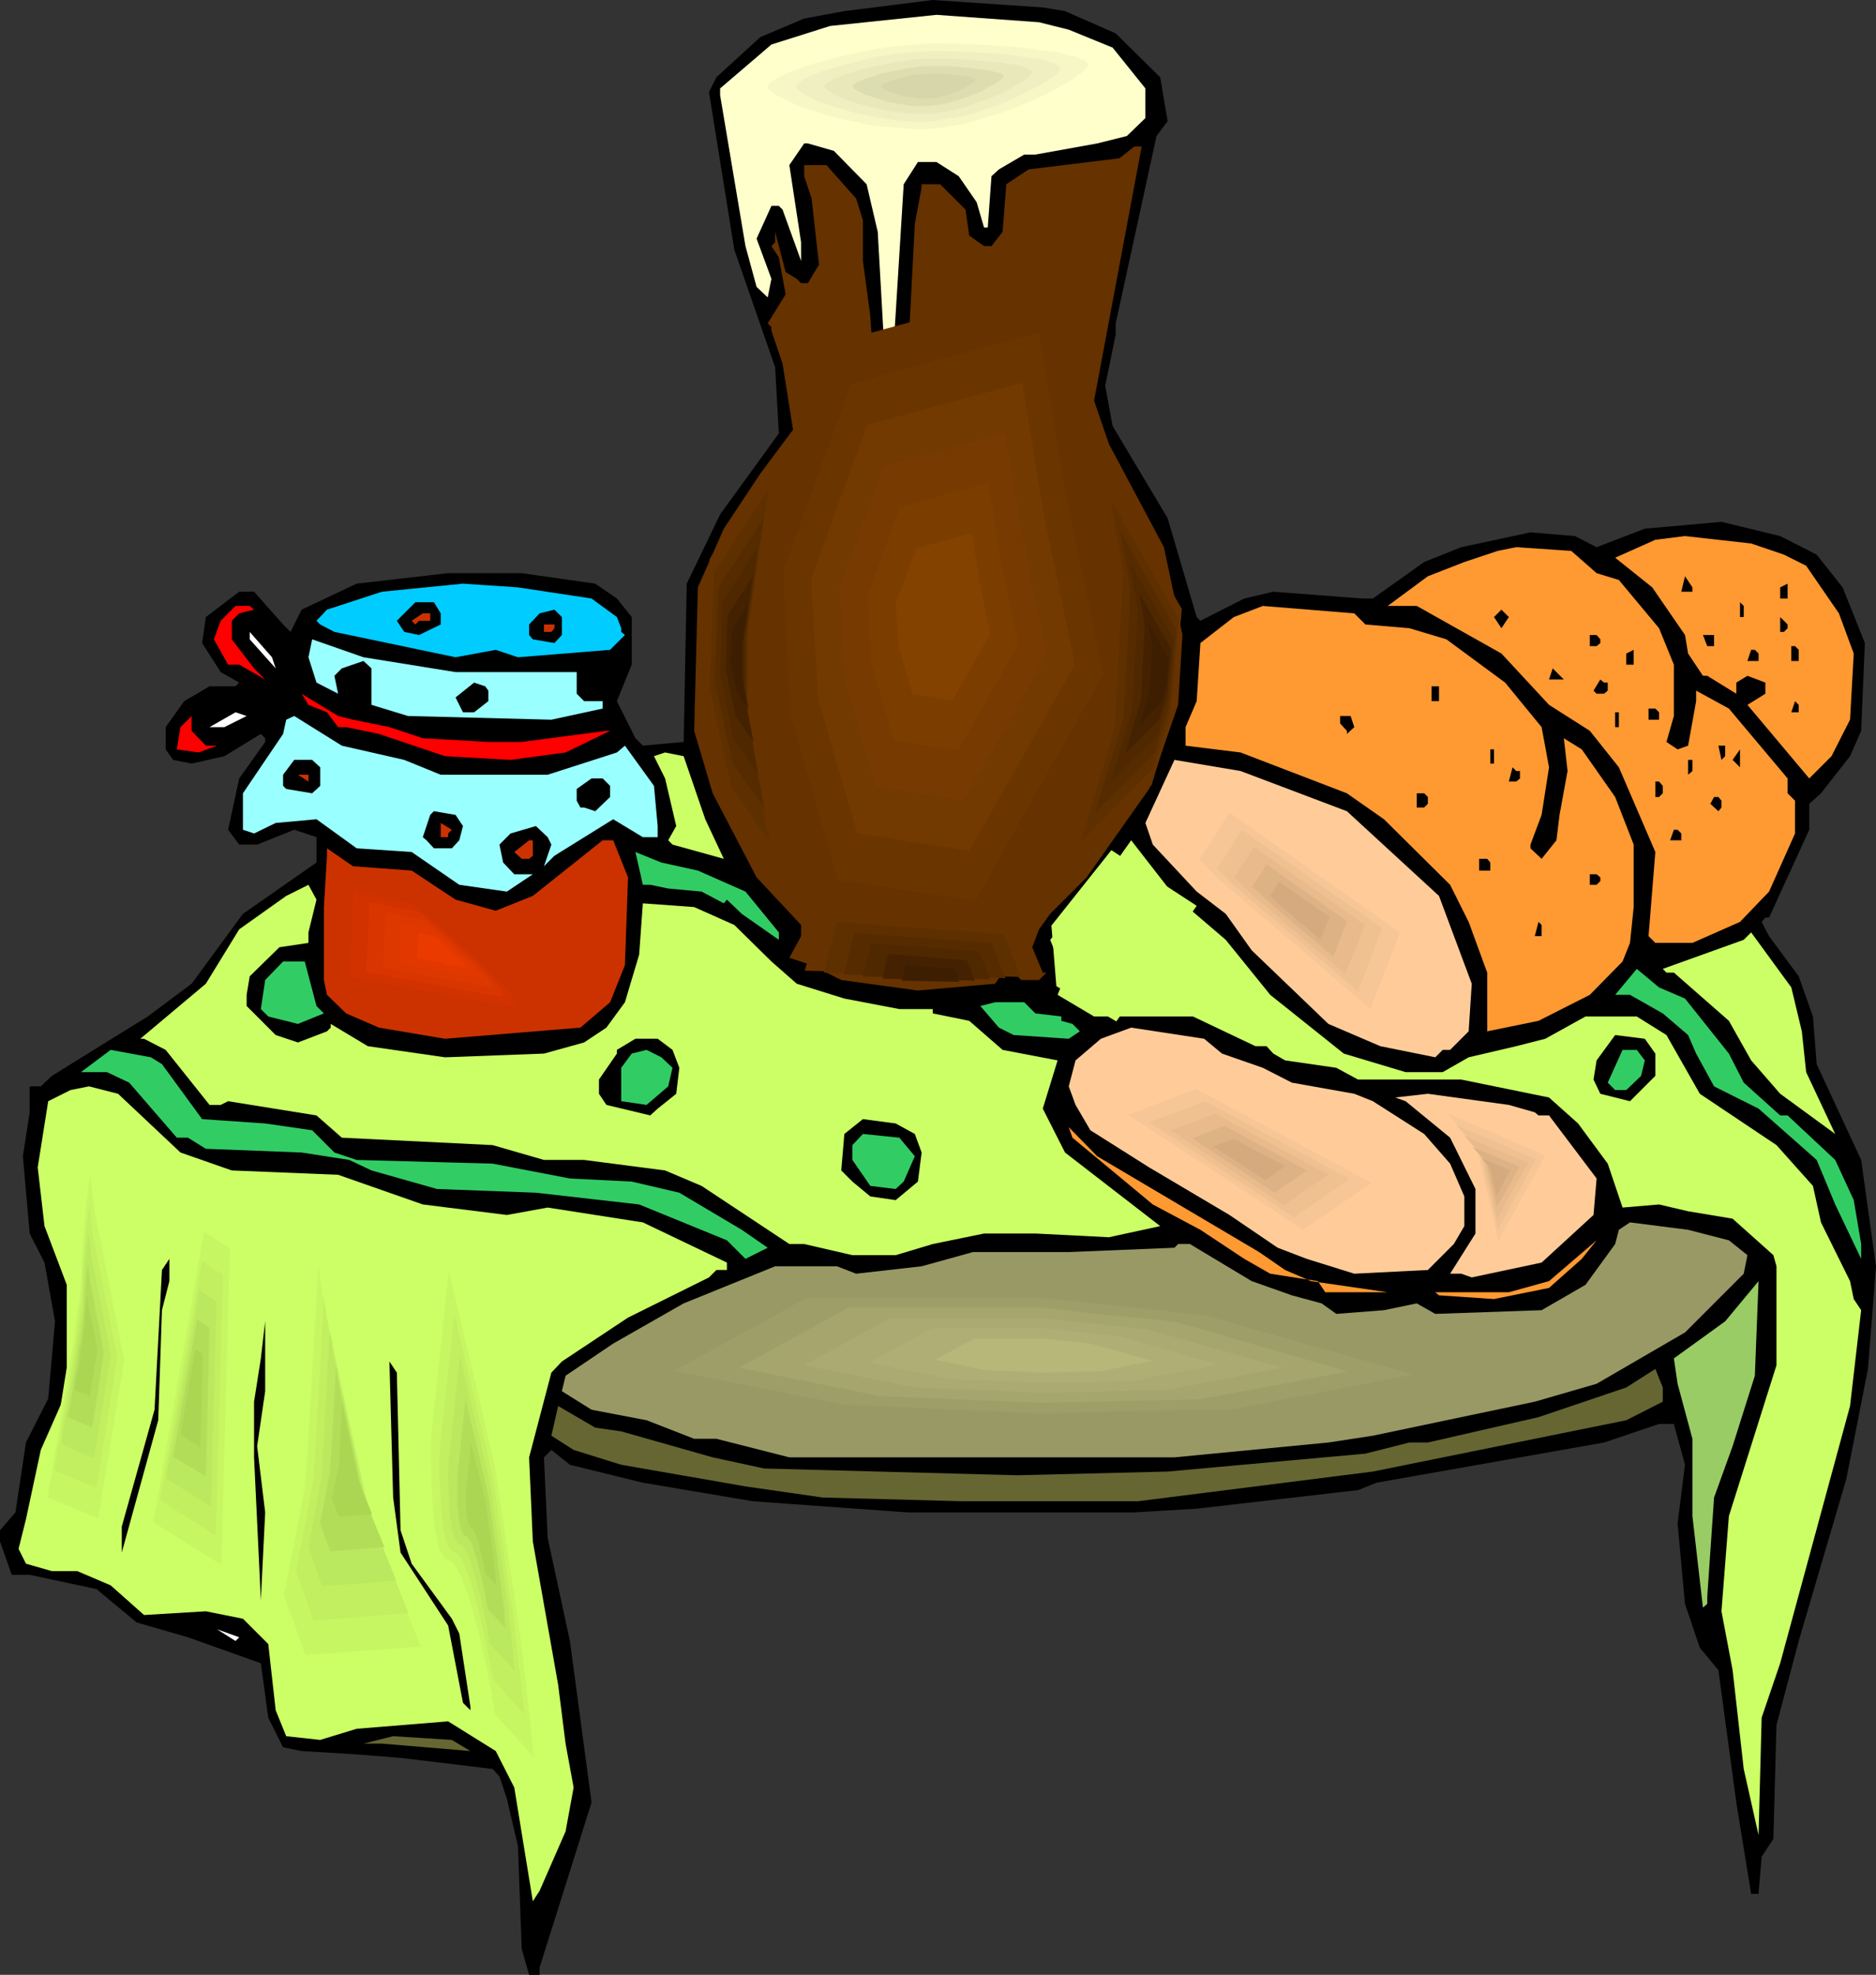 <?xml version="1.0" encoding="UTF-8" standalone="no"?>
<svg
   version="1.0"
   width="129.766mm"
   height="136.556mm"
   id="svg170"
   sodipodi:docname="Bread &amp; Marmalade.wmf"
   xmlns:inkscape="http://www.inkscape.org/namespaces/inkscape"
   xmlns:sodipodi="http://sodipodi.sourceforge.net/DTD/sodipodi-0.dtd"
   xmlns="http://www.w3.org/2000/svg"
   xmlns:svg="http://www.w3.org/2000/svg">
  <rect width="100%" height="100%" fill="#333333" stroke="none"/>
  <sodipodi:namedview
     id="namedview170"
     pagecolor="#ffffff"
     bordercolor="#000000"
     borderopacity="0.25"
     inkscape:showpageshadow="2"
     inkscape:pageopacity="0.0"
     inkscape:pagecheckerboard="0"
     inkscape:deskcolor="#d1d1d1"
     inkscape:document-units="mm" />
  <defs
     id="defs1">
    <pattern
       id="WMFhbasepattern"
       patternUnits="userSpaceOnUse"
       width="6"
       height="6"
       x="0"
       y="0" />
  </defs>
  <path
     style="fill:#000000;fill-opacity:1;fill-rule:evenodd;stroke:none"
     d="m 278.436,2.909 13.251,5.817 11.635,11.473 1.939,11.473 -2.909,3.878 -10.666,48.962 v 2.909 l -2.747,13.412 1.939,10.503 14.382,24.077 7.595,25.854 0.97,0.97 11.474,-5.817 7.595,-1.777 23.27,1.777 h 2.747 l 13.413,-9.534 9.696,-3.878 18.099,-3.878 11.635,0.97 5.656,2.909 12.605,-4.848 20.038,-1.777 15.352,3.717 9.534,4.848 6.787,8.564 5.818,14.543 -0.97,22.946 -2.909,6.625 -7.595,9.695 -3.07,2.747 v 6.787 l -10.504,22.946 h -0.97 l -0.97,1.131 1.939,3.717 7.757,10.503 3.717,10.503 0.97,12.442 11.635,25.046 3.878,27.794 -2.101,26.824 -5.656,28.763 -12.443,42.337 -5.818,21.976 -0.808,29.733 -3.07,4.686 -0.808,9.695 h -1.939 l -3.878,-23.915 -4.686,-34.58 -4.848,-5.817 -3.878,-11.473 -1.939,-21.007 1.939,-15.351 -2.909,-10.665 h -3.878 l -14.382,4.848 -59.469,10.503 -4.848,1.939 -42.178,4.848 -16.322,0.97 h -59.307 l -40.4,-2.909 -28.765,-4.848 -19.069,-4.686 -4.848,-3.878 -1.939,1.939 0.97,21.007 5.818,26.986 5.656,42.175 -13.574,43.145 v 1.939 h -2.747 l -1.939,-6.787 -0.97,-26.824 -2.909,-12.442 -1.939,-5.817 -1.778,-1.939 -24.078,-2.909 -12.443,-0.97 -13.413,-0.808 -4.848,-0.97 -3.878,-7.756 L 68.195,434.677 49.126,427.891 35.714,424.012 25.21,415.287 7.757,411.57 H 3.07 L 0,402.844 v -2.909 l 4.04,-4.686 2.747,-18.26 5.818,-11.473 1.778,-20.199 -2.747,-15.351 -3.878,-7.595 -1.778,-20.199 1.778,-11.473 v -6.787 h 2.909 l 2.909,-2.747 25.048,-15.513 11.474,-8.564 13.413,-18.26 19.23,-13.412 v -6.625 l -5.818,-1.939 -9.696,3.878 h -4.686 l -2.909,-3.878 2.909,-13.412 6.787,-9.534 v -0.97 l -1.131,-1.131 -9.534,5.817 -8.565,1.939 -4.848,-0.97 -1.939,-2.747 v -5.817 l 4.848,-6.787 6.626,-3.878 h 6.787 l 0.97,-0.97 -4.848,-2.747 -4.848,-7.595 0.97,-6.787 8.726,-6.625 h 3.878 l 7.595,8.564 1.939,1.939 2.909,-5.817 14.382,-6.787 23.917,-2.747 h 19.23 l 19.23,2.747 5.656,3.878 3.878,4.848 v 12.442 l -3.878,9.534 4.848,9.695 1.939,1.939 10.666,-0.97 0.808,-41.367 8.726,-18.098 15.352,-21.168 -0.97,-17.29 -10.666,-30.702 -6.626,-41.205 1.939,-3.878 L 198.768,9.695 210.241,4.848 220.745,2.909 243.854,0 272.619,1.939 Z"
     id="path1" />
  <path
     style="fill:#ffffcc;fill-opacity:1;fill-rule:evenodd;stroke:none"
     d="m 279.406,7.756 11.474,4.686 8.565,10.665 v 7.756 l -4.848,4.686 -7.757,1.939 -16.16,2.909 h -2.909 l -6.626,3.878 -1.939,1.777 -0.97,13.412 h -0.97 l -1.939,-6.625 -4.686,-6.787 -5.818,-3.717 h -4.848 l -3.717,5.817 -2.909,46.861 h -1.939 l -1.939,-34.419 -2.909,-12.442 -8.565,-8.726 -6.787,-1.939 h -0.97 l -3.878,5.656 3.07,20.199 v 4.848 l -4.848,-13.412 -0.97,-0.97 h -1.939 l -3.878,8.564 3.878,10.503 -0.97,4.848 -2.909,-2.747 -2.909,-10.665 -6.626,-39.428 v -1.777 l 13.413,-11.473 15.352,-4.848 27.795,-2.909 26.826,1.939 z"
     id="path2" />
  <path
     style="fill:#663200;fill-opacity:1;fill-rule:evenodd;stroke:none"
     d="m 286.032,104.71 3.878,11.311 14.382,26.986 4.848,22.946 -1.131,18.26 -7.595,21.976 -16.322,23.107 -9.534,9.534 -2.909,4.04 -1.778,4.686 2.747,6.625 h 0.97 l -1.939,1.939 h -4.686 l -1.939,-1.939 h -2.909 l -1.939,2.909 -20.2,1.777 -20.038,-2.747 -7.757,-3.878 -5.818,-1.939 3.07,-5.656 v -2.909 l -11.635,-12.442 -11.474,-21.976 -4.848,-16.321 0.97,-37.489 6.787,-15.351 9.534,-14.382 8.565,-11.473 -2.747,-17.29 -2.909,-8.564 v -0.97 l -0.97,-0.97 4.686,-7.595 -1.778,-9.695 -1.939,-2.909 0.97,-0.97 v -2.747 l 2.747,10.503 2.909,1.777 1.131,1.131 h 1.778 l 2.909,-4.848 -1.939,-17.29 -1.939,-5.817 v -2.909 h 5.818 l 7.757,8.726 1.778,5.656 v 10.665 l 1.939,14.382 0.808,12.442 5.01,4.848 3.878,-3.878 1.939,-37.489 1.778,-9.534 v -0.808 h 4.848 l 6.626,6.625 0.97,6.787 3.878,2.747 h 1.939 l 2.909,-3.717 0.97,-12.442 5.818,-3.878 23.755,-2.909 3.878,-3.07 h 1.939 z"
     id="path3" />
  <path
     style="fill:#ff9932;fill-opacity:1;fill-rule:evenodd;stroke:none"
     d="m 466.377,144.946 5.818,2.909 8.565,12.442 3.878,10.503 -0.97,17.29 -4.848,9.534 -5.818,5.817 -16.16,-19.229 4.686,-2.909 v -2.909 l -4.686,-1.777 -2.909,1.777 v 2.909 l -7.595,-4.686 h -1.131 l -3.878,-5.817 -0.808,-4.848 -8.565,-12.442 -9.696,-7.756 10.504,-4.686 7.757,-0.97 17.291,1.939 z"
     id="path4" />
  <path
     style="fill:#ff9932;fill-opacity:1;fill-rule:evenodd;stroke:none"
     d="m 417.412,149.794 5.818,1.777 10.504,12.604 3.878,9.534 v 13.412 l -1.939,6.787 2.909,1.939 2.747,-0.97 2.101,-11.634 v -2.747 l 8.565,4.686 15.352,18.26 v 3.878 l 1.939,1.939 v 8.564 l -6.787,15.189 -7.595,7.918 -12.443,5.494 h -9.696 l -1.778,-1.777 1.778,-21.976 -9.534,-22.138 -7.595,-9.534 -10.666,-6.787 -12.443,-13.412 -22.139,-12.442 h -7.595 l 10.504,-7.756 9.534,-3.717 8.726,-2.909 4.848,-0.97 14.382,0.97 z"
     id="path5" />
  <path
     style="fill:#000000;fill-opacity:1;fill-rule:evenodd;stroke:none"
     d="m 442.46,154.642 h -2.909 l 0.97,-4.04 1.939,2.909 z"
     id="path6" />
  <path
     style="fill:#00ccff;fill-opacity:1;fill-rule:evenodd;stroke:none"
     d="m 154.651,156.419 6.626,4.848 1.131,2.909 v 0.97 l 0.97,0.808 -3.878,3.878 -24.078,1.939 -5.818,-1.939 -10.504,1.939 -31.674,-6.625 -3.717,-1.939 -0.97,-0.97 2.747,-2.909 14.382,-4.686 21.17,-2.101 14.382,0.97 z"
     id="path7" />
  <path
     style="fill:#000000;fill-opacity:1;fill-rule:evenodd;stroke:none"
     d="m 465.407,156.419 v -2.909 l 1.939,-0.97 v 3.878 z"
     id="path8" />
  <path
     style="fill:#000000;fill-opacity:1;fill-rule:evenodd;stroke:none"
     d="m 115.221,160.297 v 2.909 l -5.656,2.747 -3.878,-0.808 -1.939,-2.909 4.848,-4.848 h 4.848 z"
     id="path9" />
  <path
     style="fill:#000000;fill-opacity:1;fill-rule:evenodd;stroke:none"
     d="m 455.873,161.267 h -0.97 v -3.878 l 0.97,0.97 z"
     id="path10" />
  <path
     style="fill:#ff0000;fill-opacity:1;fill-rule:evenodd;stroke:none"
     d="m 66.418,159.328 -3.878,0.97 -1.939,1.939 v 4.848 l 5.818,7.595 2.909,2.909 -6.787,-3.878 h -2.909 l -3.717,-6.625 1.778,-4.848 3.878,-3.878 h 3.717 z"
     id="path11" />
  <path
     style="fill:#ff9932;fill-opacity:1;fill-rule:evenodd;stroke:none"
     d="m 356.974,163.206 11.474,0.97 9.696,2.909 15.352,11.311 9.534,11.634 1.939,10.503 -1.939,12.442 -2.909,7.756 v 0.97 l 2.909,2.747 3.878,-4.848 0.808,-6.625 2.101,-11.473 -0.97,-8.564 4.686,2.909 8.726,12.442 4.848,12.442 v 16.321 l -0.97,9.372 -1.939,4.848 -8.565,8.726 -13.413,6.787 -13.413,2.747 v -15.351 l -4.848,-13.25 -4.848,-9.695 -17.291,-17.129 -9.696,-6.787 -27.795,-10.665 -14.382,-1.777 v -4.848 l 2.909,-6.787 0.97,-15.189 8.726,-6.787 7.595,-2.909 23.917,1.939 z"
     id="path12" />
  <path
     style="fill:#000000;fill-opacity:1;fill-rule:evenodd;stroke:none"
     d="m 146.894,165.953 -1.939,2.101 -5.656,-0.97 -0.97,-1.131 v -2.747 l 2.747,-2.909 3.878,-0.97 1.939,1.939 z"
     id="path13" />
  <path
     style="fill:#000000;fill-opacity:1;fill-rule:evenodd;stroke:none"
     d="m 392.526,164.176 -1.939,-2.909 1.939,-1.939 1.939,1.939 z"
     id="path14" />
  <path
     style="fill:#cc3200;fill-opacity:1;fill-rule:evenodd;stroke:none"
     d="m 112.473,162.236 h -2.909 l -0.97,0.97 -0.97,-0.97 2.909,-1.939 h 1.939 z"
     id="path15" />
  <path
     style="fill:#000000;fill-opacity:1;fill-rule:evenodd;stroke:none"
     d="m 467.347,164.176 -0.97,0.97 h -0.97 v -3.878 l 1.939,1.939 z"
     id="path16" />
  <path
     style="fill:#cc3200;fill-opacity:1;fill-rule:evenodd;stroke:none"
     d="m 144.955,164.176 -0.808,0.97 h -1.939 v -1.939 h 2.747 z"
     id="path17" />
  <path
     style="fill:#ffffff;fill-opacity:1;fill-rule:evenodd;stroke:none"
     d="m 72.074,174.679 -6.787,-7.595 v -1.939 l 5.818,6.625 z"
     id="path18" />
  <path
     style="fill:#000000;fill-opacity:1;fill-rule:evenodd;stroke:none"
     d="m 418.382,167.084 v 0.97 l -0.97,0.808 h -1.778 v -2.909 h 1.778 z"
     id="path19" />
  <path
     style="fill:#000000;fill-opacity:1;fill-rule:evenodd;stroke:none"
     d="m 448.116,168.862 h -1.778 l -1.131,-2.909 h 2.909 z"
     id="path20" />
  <path
     style="fill:#99ffff;fill-opacity:1;fill-rule:evenodd;stroke:none"
     d="m 119.099,175.648 h 31.674 v 5.656 l 1.939,1.939 h 4.848 v 1.939 l -13.413,2.909 -37.491,-0.97 -9.534,-2.909 v -9.534 l -2.101,-1.939 -5.656,1.939 -1.939,1.939 0.97,4.686 -5.656,-2.909 -2.101,-6.625 0.97,-4.686 13.413,4.686 z"
     id="path21" />
  <path
     style="fill:#000000;fill-opacity:1;fill-rule:evenodd;stroke:none"
     d="m 470.255,169.831 v 2.909 h -1.939 v -3.878 h 0.97 z"
     id="path22" />
  <path
     style="fill:#000000;fill-opacity:1;fill-rule:evenodd;stroke:none"
     d="m 425.169,173.709 v -2.909 l 1.939,-0.97 v 3.878 z"
     id="path23" />
  <path
     style="fill:#000000;fill-opacity:1;fill-rule:evenodd;stroke:none"
     d="m 459.751,170.801 v 1.939 h -2.909 l 0.97,-2.909 h 0.97 z"
     id="path24" />
  <path
     style="fill:#000000;fill-opacity:1;fill-rule:evenodd;stroke:none"
     d="m 404.969,177.588 0.97,-2.909 2.909,2.909 z"
     id="path25" />
  <path
     style="fill:#000000;fill-opacity:1;fill-rule:evenodd;stroke:none"
     d="m 420.321,178.395 v 2.101 l -0.97,0.808 h -1.939 l -0.808,-0.808 1.778,-2.909 0.97,0.808 z"
     id="path26" />
  <path
     style="fill:#000000;fill-opacity:1;fill-rule:evenodd;stroke:none"
     d="m 127.664,180.496 v 2.747 l -3.717,2.909 h -2.909 l -1.939,-3.878 4.848,-3.878 2.909,0.97 z"
     id="path27" />
  <path
     style="fill:#000000;fill-opacity:1;fill-rule:evenodd;stroke:none"
     d="m 376.204,183.243 h -1.939 v -3.878 h 1.939 z"
     id="path28" />
  <path
     style="fill:#ff0000;fill-opacity:1;fill-rule:evenodd;stroke:none"
     d="m 92.273,188.091 9.534,1.939 8.726,2.909 17.13,0.97 h 8.726 l 22.139,-2.909 h 0.97 l -11.635,5.656 -14.382,1.939 -17.13,-0.97 -17.291,-5.817 -8.565,-1.777 H 88.395 l -2.909,-3.878 -4.848,-1.939 -1.778,-2.909 9.534,5.817 z"
     id="path29" />
  <path
     style="fill:#ffffff;fill-opacity:1;fill-rule:evenodd;stroke:none"
     d="m 54.782,184.213 1.131,-0.97 z"
     id="path30" />
  <path
     style="fill:#000000;fill-opacity:1;fill-rule:evenodd;stroke:none"
     d="m 470.255,186.152 h -1.939 l 0.97,-2.909 0.97,0.97 z"
     id="path31" />
  <path
     style="fill:#000000;fill-opacity:1;fill-rule:evenodd;stroke:none"
     d="m 433.734,186.152 v 1.939 h -2.747 v -2.909 h 1.778 z"
     id="path32" />
  <path
     style="fill:#ffffff;fill-opacity:1;fill-rule:evenodd;stroke:none"
     d="m 58.661,190.03 h -3.878 l 6.787,-3.878 2.909,0.97 z"
     id="path33" />
  <path
     style="fill:#000000;fill-opacity:1;fill-rule:evenodd;stroke:none"
     d="m 423.23,190.03 h -0.97 v -3.878 h 0.97 z"
     id="path34" />
  <path
     style="fill:#ff0000;fill-opacity:1;fill-rule:evenodd;stroke:none"
     d="m 53.813,194.878 h 2.909 l -4.848,1.777 -5.656,-0.808 0.97,-5.817 2.909,-2.909 v 3.878 z"
     id="path35" />
  <path
     style="fill:#99ffff;fill-opacity:1;fill-rule:evenodd;stroke:none"
     d="m 105.686,198.594 9.534,3.878 h 27.957 l 18.099,-5.817 2.101,-1.777 7.595,10.503 0.97,10.503 v 2.909 h -3.878 l -7.757,-4.686 -15.352,9.534 -2.747,2.747 1.939,-5.656 -0.97,-1.939 -3.07,-2.909 -6.626,1.939 -2.909,2.909 0.97,4.686 2.909,3.07 h 4.848 l -6.787,4.525 -12.443,-1.777 -12.443,-8.564 -14.382,-0.97 -10.504,-7.595 -10.666,0.97 -5.656,2.747 -2.909,-0.97 v -9.534 l 10.504,-15.513 0.808,-3.717 2.101,-0.97 12.443,7.756 z"
     id="path36" />
  <path
     style="fill:#000000;fill-opacity:1;fill-rule:evenodd;stroke:none"
     d="m 354.065,190.03 -1.939,1.777 v -0.808 l -1.778,-1.939 v -1.939 h 2.747 z"
     id="path37" />
  <path
     style="fill:#000000;fill-opacity:1;fill-rule:evenodd;stroke:none"
     d="m 451.025,197.625 -0.97,0.97 -0.808,-3.717 h 1.778 z"
     id="path38" />
  <path
     style="fill:#000000;fill-opacity:1;fill-rule:evenodd;stroke:none"
     d="m 390.587,199.564 h -0.97 v -3.717 h 0.97 z"
     id="path39" />
  <path
     style="fill:#000000;fill-opacity:1;fill-rule:evenodd;stroke:none"
     d="m 452.964,198.594 1.939,-2.747 v 4.686 z"
     id="path40" />
  <path
     style="fill:#ccff66;fill-opacity:1;fill-rule:evenodd;stroke:none"
     d="m 184.385,214.107 4.848,10.342 -13.413,-3.717 -1.131,-1.131 2.101,-3.717 -2.909,-12.442 -2.909,-5.817 2.909,-0.97 4.848,0.97 z"
     id="path41" />
  <path
     style="fill:#000000;fill-opacity:1;fill-rule:evenodd;stroke:none"
     d="m 83.709,200.533 v 4.848 l -2.101,1.939 -6.787,-1.131 -0.808,-0.808 v -2.909 l 2.909,-3.878 h 4.686 z"
     id="path42" />
  <path
     style="fill:#ffcc99;fill-opacity:1;fill-rule:evenodd;stroke:none"
     d="m 352.126,212.006 24.078,22.138 8.565,22.946 -0.808,12.442 -4.848,4.848 h -1.939 l -1.939,1.939 -14.382,-2.909 -13.574,-5.817 -20.038,-19.229 -6.787,-9.534 -7.595,-5.817 -11.474,-12.281 -1.939,-5.656 7.595,-16.482 17.291,2.909 z"
     id="path43" />
  <path
     style="fill:#000000;fill-opacity:1;fill-rule:evenodd;stroke:none"
     d="m 442.46,201.503 -1.131,0.97 v -3.878 h 1.131 z"
     id="path44" />
  <path
     style="fill:#000000;fill-opacity:1;fill-rule:evenodd;stroke:none"
     d="m 397.374,201.503 v 1.939 l -0.97,0.808 h -1.939 l 0.97,-3.717 0.97,0.97 z"
     id="path45" />
  <path
     style="fill:#cc3200;fill-opacity:1;fill-rule:evenodd;stroke:none"
     d="m 80.638,204.25 -2.747,-1.777 h 2.747 z"
     id="path46" />
  <path
     style="fill:#000000;fill-opacity:1;fill-rule:evenodd;stroke:none"
     d="m 159.499,205.381 v 2.909 l -3.878,3.717 -2.909,-0.97 h -0.97 l -0.97,-1.777 v -3.07 l 3.878,-2.747 h 2.909 z"
     id="path47" />
  <path
     style="fill:#000000;fill-opacity:1;fill-rule:evenodd;stroke:none"
     d="m 434.704,205.381 v 1.939 l -0.97,0.97 h -0.97 v -4.04 h 0.97 z"
     id="path48" />
  <path
     style="fill:#000000;fill-opacity:1;fill-rule:evenodd;stroke:none"
     d="m 373.296,208.29 v 1.777 l -0.97,0.97 h -1.939 v -3.717 h 1.939 z"
     id="path49" />
  <path
     style="fill:#000000;fill-opacity:1;fill-rule:evenodd;stroke:none"
     d="m 450.055,209.259 v 1.777 l -0.808,0.97 -2.101,-1.939 0.97,-1.777 h 1.131 z"
     id="path50" />
  <path
     style="fill:#000000;fill-opacity:1;fill-rule:evenodd;stroke:none"
     d="m 121.038,215.884 -0.97,3.717 -1.939,2.101 h -4.686 l -1.939,-2.101 -0.97,-0.808 1.939,-5.817 0.97,-0.97 5.656,0.97 z"
     id="path51" />
  <path
     style="fill:#cc3200;fill-opacity:1;fill-rule:evenodd;stroke:none"
     d="m 117.16,217.823 v 0.97 h -1.939 v -3.717 l 2.909,1.777 z"
     id="path52" />
  <path
     style="fill:#000000;fill-opacity:1;fill-rule:evenodd;stroke:none"
     d="m 439.551,217.823 v 1.777 h -2.909 l 0.97,-2.747 h 0.97 z"
     id="path53" />
  <path
     style="fill:#cc3200;fill-opacity:1;fill-rule:evenodd;stroke:none"
     d="m 139.299,223.641 -0.97,0.808 h -1.939 l -1.939,-1.777 3.878,-3.07 h 0.97 z"
     id="path54" />
  <path
     style="fill:#cc3200;fill-opacity:1;fill-rule:evenodd;stroke:none"
     d="m 164.185,229.296 -0.808,22.946 -3.878,9.695 -7.757,6.625 -35.39,2.909 -17.291,-2.909 -8.565,-3.717 -5.01,-4.848 -0.808,-3.878 v -19.068 l 0.808,-13.412 v -1.939 l 6.787,4.686 15.352,1.131 11.474,7.595 10.504,2.909 9.696,-3.878 18.261,-14.543 h 2.747 z"
     id="path55" />
  <path
     style="fill:#ccff66;fill-opacity:1;fill-rule:evenodd;stroke:none"
     d="m 320.452,245.617 11.635,14.382 19.23,15.351 16.16,4.848 h 9.696 l 6.787,-3.878 12.443,-2.909 7.595,-1.939 10.504,-5.817 h 13.413 l 7.757,4.848 8.726,15.351 20.038,13.412 9.534,10.665 2.101,9.534 7.595,15.351 0.97,4.686 1.939,2.909 -2.909,25.046 -18.261,67.221 -4.848,14.22 -0.808,30.702 -3.878,-17.29 -2.909,-25.854 -2.909,-15.351 1.939,-24.885 12.443,-39.428 v -25.854 l -0.808,-2.909 -10.666,-9.534 -11.635,-1.939 -7.595,-1.778 -9.534,0.808 -3.878,-11.473 -7.757,-10.503 -7.595,-6.787 -22.947,-4.686 H 355.035 l -5.656,-3.07 -13.413,-1.939 -3.07,-1.777 -1.778,-1.939 h -2.909 l -16.322,-7.756 h -25.856 l -9.534,-5.656 1.939,-4.848 -3.878,-9.534 11.474,-13.412 h 0.808 l 8.888,-12.604 11.312,14.543 z"
     id="path56" />
  <path
     style="fill:#32cc65;fill-opacity:1;fill-rule:evenodd;stroke:none"
     d="m 182.446,227.519 12.443,5.494 8.726,10.665 v 1.939 l -9.696,-6.787 -3.878,-3.717 -0.808,0.97 -5.818,-3.07 -8.726,-0.808 -4.686,-0.97 h -1.939 l -1.939,-8.564 6.787,2.747 z"
     id="path57" />
  <path
     style="fill:#000000;fill-opacity:1;fill-rule:evenodd;stroke:none"
     d="m 389.617,225.418 v 2.101 h -2.909 v -3.07 h 2.101 z"
     id="path58" />
  <path
     style="fill:#000000;fill-opacity:1;fill-rule:evenodd;stroke:none"
     d="m 418.382,229.296 v 0.97 l -0.97,0.97 h -1.778 v -2.747 h 1.778 z"
     id="path59" />
  <path
     style="fill:#ccff66;fill-opacity:1;fill-rule:evenodd;stroke:none"
     d="m 80.638,243.678 v 2.747 l -7.595,1.131 -7.757,7.595 -0.808,4.848 v 2.909 l 7.595,7.595 5.818,1.939 7.595,-2.909 0.97,-0.97 v -0.97 l 9.696,5.817 20.2,2.909 25.856,-0.97 10.504,-2.909 5.818,-3.878 4.848,-6.625 3.717,-12.442 0.97,-13.412 13.413,0.97 10.504,4.686 9.696,9.534 6.626,5.817 12.443,3.878 14.382,2.747 h 8.726 v 1.131 l 9.534,1.939 8.726,7.595 14.382,2.747 -3.878,12.604 5.818,11.473 24.886,19.229 -13.413,2.909 -19.23,-0.97 h -13.413 l -13.413,2.747 -9.696,2.909 h -11.312 l -12.605,-2.909 h -3.878 l -22.947,-15.189 -9.534,-4.04 -21.17,-2.747 h -10.504 l -13.413,-3.878 -39.43,-1.939 -6.626,-5.817 -23.109,-3.717 -1.939,0.97 h -2.909 l -11.474,-14.382 -5.656,-2.909 h -0.97 l 17.13,-14.382 8.726,-14.22 12.282,-8.726 5.818,-2.909 2.101,3.878 z"
     id="path60" />
  <path
     style="fill:#000000;fill-opacity:1;fill-rule:evenodd;stroke:none"
     d="m 403.03,244.647 h -1.778 l 0.97,-3.717 0.808,0.808 z"
     id="path61" />
  <path
     style="fill:#ccff66;fill-opacity:1;fill-rule:evenodd;stroke:none"
     d="m 471.063,269.532 1.131,10.665 7.595,16.159 -14.382,-10.503 -7.595,-8.726 -5.818,-10.342 -14.382,-12.604 h -1.939 l -0.97,-0.97 21.17,-7.595 1.939,-1.939 10.504,14.382 z"
     id="path62" />
  <path
     style="fill:#32cc65;fill-opacity:1;fill-rule:evenodd;stroke:none"
     d="m 82.739,262.907 1.939,1.939 -6.787,2.747 -7.757,-1.939 -1.939,-1.939 1.131,-7.595 4.686,-4.848 h 5.656 z"
     id="path63" />
  <path
     style="fill:#32cc65;fill-opacity:1;fill-rule:evenodd;stroke:none"
     d="m 440.521,260.968 11.474,14.382 3.878,7.595 9.534,8.564 h 1.939 l 12.443,11.634 4.848,10.503 1.939,11.473 v 3.878 l -6.787,-14.22 -4.848,-11.634 -15.19,-13.412 -11.635,-5.817 -4.686,-8.564 -2.101,-4.848 -6.626,-5.656 -8.565,-4.848 h -3.878 l 5.656,-6.787 5.818,4.848 z"
     id="path64" />
  <path
     style="fill:#32cc65;fill-opacity:1;fill-rule:evenodd;stroke:none"
     d="m 270.68,264.846 6.787,0.808 v 1.131 l 2.909,0.808 1.939,1.939 -2.909,1.939 -14.382,-0.97 -3.878,-1.939 -4.848,-5.656 3.878,-0.97 h 7.595 z"
     id="path65" />
  <path
     style="fill:#ffcc99;fill-opacity:1;fill-rule:evenodd;stroke:none"
     d="m 319.483,275.35 10.666,3.717 7.595,3.878 16.322,2.909 4.848,1.939 13.413,8.564 6.787,7.756 3.717,8.564 v 7.756 l -2.747,4.686 -6.787,6.787 -19.23,0.97 -12.443,-3.878 -7.595,-2.909 -12.605,-8.564 -21.008,-12.442 -15.352,-9.695 -3.878,-6.625 -1.778,-4.848 1.778,-6.787 6.626,-5.656 7.918,-2.909 19.069,2.909 z"
     id="path66" />
  <path
     style="fill:#000000;fill-opacity:1;fill-rule:evenodd;stroke:none"
     d="m 432.764,275.35 v 5.817 l -6.626,6.625 -7.757,-1.939 -1.778,-3.717 0.808,-5.009 4.848,-6.625 7.757,0.97 z"
     id="path67" />
  <path
     style="fill:#000000;fill-opacity:1;fill-rule:evenodd;stroke:none"
     d="m 175.821,274.38 1.778,4.686 -0.808,6.787 -4.848,3.878 -1.939,1.777 -11.474,-2.747 -1.939,-2.909 v -3.717 l 4.686,-6.787 v -0.97 l 4.848,-2.909 h 5.818 z"
     id="path68" />
  <path
     style="fill:#32cc65;fill-opacity:1;fill-rule:evenodd;stroke:none"
     d="m 42.339,278.097 10.504,14.382 16.483,1.131 12.282,1.777 5.818,5.817 5.818,1.939 35.552,0.97 20.2,3.878 16.16,0.808 12.443,2.909 16.322,9.695 6.787,4.686 -5.818,2.909 -4.848,-4.848 -22.947,-9.372 -26.987,-3.07 -25.856,-0.97 -17.13,-4.848 -5.818,-2.747 -12.443,-1.939 -25.048,-0.97 -4.686,-2.909 h -2.909 l -12.443,-14.382 -5.818,-2.747 h -6.787 l 7.757,-5.817 10.504,1.939 z"
     id="path69" />
  <path
     style="fill:#32cc65;fill-opacity:1;fill-rule:evenodd;stroke:none"
     d="m 175.821,279.066 -1.131,4.848 -5.656,4.848 -6.626,-0.97 v -8.726 l 2.747,-3.717 3.878,-0.97 3.878,1.939 z"
     id="path70" />
  <path
     style="fill:#32cc65;fill-opacity:1;fill-rule:evenodd;stroke:none"
     d="m 430.017,277.127 -0.97,4.04 -3.878,3.717 h -2.909 l -1.939,-1.939 3.878,-8.564 h 3.717 z"
     id="path71" />
  <path
     style="fill:#ccff66;fill-opacity:1;fill-rule:evenodd;stroke:none"
     d="m 47.187,301.204 13.413,4.686 27.795,1.131 22.139,7.756 21.978,2.747 10.666,-1.939 24.886,3.878 21.978,10.503 v 1.939 h -2.747 l -1.939,1.939 -21.17,10.503 -17.291,11.473 -2.747,2.909 -5.818,22.138 0.97,21.976 6.626,37.489 1.939,15.351 2.101,11.473 -2.101,11.473 -6.787,15.513 -1.778,2.747 -4.848,-29.733 -4.848,-9.534 -12.443,-7.756 -23.917,1.939 -9.534,2.909 -8.888,-0.97 -2.747,-6.787 -1.939,-17.29 -6.626,-6.625 -9.696,-1.939 -16.16,0.97 -8.726,-7.756 -8.726,-3.717 h -6.626 l -6.787,-1.939 -1.939,-3.878 1.939,-7.756 3.878,-18.098 6.787,-15.351 v -27.794 l -5.818,-15.351 -1.778,-15.351 2.747,-17.29 5.818,-2.909 4.848,-0.97 7.595,1.939 z"
     id="path72" />
  <path
     style="fill:#ffcc99;fill-opacity:1;fill-rule:evenodd;stroke:none"
     d="m 401.252,290.701 0.97,0.808 h 2.747 l 12.443,16.482 -0.808,9.534 -13.574,12.442 -18.261,3.878 -2.747,-0.97 h -2.909 l 6.626,-10.503 v -11.634 l -6.626,-13.412 -11.635,-9.534 -2.747,-0.97 8.565,-0.97 21.17,2.909 z"
     id="path73" />
  <path
     style="fill:#000000;fill-opacity:1;fill-rule:evenodd;stroke:none"
     d="m 239.168,296.356 1.778,4.848 -0.97,7.595 -5.818,4.848 -6.626,-0.97 -4.686,-3.878 -2.909,-2.909 0.808,-9.534 4.848,-3.878 8.565,1.131 z"
     id="path74" />
  <path
     style="fill:#ff9932;fill-opacity:1;fill-rule:evenodd;stroke:none"
     d="m 329.179,327.22 6.787,4.686 6.787,2.909 20.038,2.909 h -16.322 l -1.939,-2.909 -12.443,-1.939 -6.787,-3.878 -11.474,-7.595 -12.443,-6.625 -21.008,-17.452 -0.97,-2.747 7.434,7.595 z"
     id="path75" />
  <path
     style="fill:#32cc65;fill-opacity:1;fill-rule:evenodd;stroke:none"
     d="m 239.168,302.174 -2.909,6.625 -2.101,1.939 -6.626,-0.808 -4.686,-6.787 v -3.878 l 2.747,-2.909 9.534,0.97 z"
     id="path76" />
  <path
     style="fill:#999965;fill-opacity:1;fill-rule:evenodd;stroke:none"
     d="m 451.995,324.15 4.848,3.878 -0.97,4.848 -15.352,15.351 -23.109,13.412 -16.16,4.686 -23.109,4.848 -19.23,4.04 -11.635,1.777 -40.238,3.878 H 206.363 l -19.069,-4.848 h -5.818 l -12.443,-4.848 -14.382,-2.747 -7.757,-4.848 0.97,-4.04 12.443,-8.403 18.422,-10.503 23.917,-9.695 h 16.16 l 5.01,1.939 17.13,-1.939 13.413,-3.717 h 25.048 l 27.634,-1.131 0.97,-0.97 h 3.07 l 16.16,9.695 10.504,3.717 7.757,2.101 3.878,2.747 12.443,-0.97 8.565,-1.777 4.848,2.747 27.795,-0.97 11.474,-6.625 7.757,-10.665 0.97,-3.717 2.909,-1.939 15.19,1.939 z"
     id="path77" />
  <path
     style="fill:#ff9932;fill-opacity:1;fill-rule:evenodd;stroke:none"
     d="m 404.969,336.592 -14.382,2.909 -14.382,-0.97 -0.97,-0.808 h 19.23 l 10.504,-2.909 12.443,-10.665 -3.878,4.848 z"
     id="path78" />
  <path
     style="fill:#000000;fill-opacity:1;fill-rule:evenodd;stroke:none"
     d="m 42.339,342.409 -0.97,28.763 -9.534,34.58 v -6.787 l 8.565,-30.541 1.939,-36.519 1.939,-2.909 v 5.817 z"
     id="path79" />
  <path
     style="fill:#99cc65;fill-opacity:1;fill-rule:evenodd;stroke:none"
     d="m 452.964,377.959 -4.848,13.412 -1.778,25.854 v 1.939 l -1.131,0.97 -2.747,-23.915 v -20.199 l -3.878,-14.382 -0.97,-6.625 13.413,-9.695 8.726,-10.503 -0.97,24.723 z"
     id="path80" />
  <path
     style="fill:#000000;fill-opacity:1;fill-rule:evenodd;stroke:none"
     d="m 67.226,377.959 2.101,17.29 -1.131,22.946 -1.778,-37.327 v -14.543 l 1.778,-11.311 1.131,-9.695 v 18.26 z"
     id="path81" />
  <path
     style="fill:#000000;fill-opacity:1;fill-rule:evenodd;stroke:none"
     d="m 104.717,399.936 2.909,8.726 10.504,14.382 1.939,3.878 2.909,19.068 v 0.97 l -1.939,-1.939 -3.878,-20.199 -12.443,-19.068 -1.939,-14.382 -0.97,-35.55 1.939,2.909 z"
     id="path82" />
  <path
     style="fill:#666632;fill-opacity:1;fill-rule:evenodd;stroke:none"
     d="m 434.704,366.325 -9.534,4.848 -66.256,13.412 -61.408,7.756 h -45.894 l -36.522,-0.97 -20.2,-2.909 -32.482,-5.656 -12.443,-3.878 -5.818,-3.717 1.778,-7.756 9.696,5.656 6.787,0.97 23.917,6.787 13.413,2.909 66.094,1.777 39.43,-0.97 51.712,-4.686 11.474,-2.909 h 4.848 l 28.926,-6.625 22.947,-7.756 7.595,-4.848 1.939,4.848 z"
     id="path83" />
  <path
     style="fill:#ffffff;fill-opacity:1;fill-rule:evenodd;stroke:none"
     d="m 61.57,428.86 -4.848,-3.07 5.818,2.101 z"
     id="path84" />
  <path
     style="fill:#666632;fill-opacity:1;fill-rule:evenodd;stroke:none"
     d="m 122.977,457.623 -23.109,-1.939 h -4.848 l 7.757,-1.939 15.352,0.97 z"
     id="path85" />
  <path
     style="fill:#ffffcc;fill-opacity:1;fill-rule:evenodd;stroke:none"
     d="m 245.309,9.372 8.242,0.162 8.242,0.323 4.04,0.323 3.878,0.323 3.717,0.323 3.394,0.485 3.232,0.485 2.909,0.485 2.424,0.646 1.293,0.162 0.97,0.323 0.97,0.323 0.808,0.323 0.646,0.323 0.646,0.323 0.485,0.323 0.323,0.323 0.162,0.323 0.162,0.323 -0.162,0.323 -0.162,0.485 -0.485,0.485 -0.646,0.485 -0.646,0.646 -0.808,0.646 -1.131,0.808 -0.97,0.646 -1.293,0.808 -1.293,0.808 -1.454,0.808 -1.616,0.808 -3.394,1.777 -3.717,1.616 -3.878,1.616 -4.202,1.616 -4.202,1.454 -4.363,1.293 -4.525,0.97 -4.363,0.808 -4.363,0.646 h -2.101 l -2.101,0.162 -4.202,-0.162 -4.04,-0.323 -4.202,-0.485 -4.202,-0.646 -3.878,-0.646 -4.04,-0.97 -3.555,-0.97 -3.394,-0.97 -3.394,-1.131 -2.747,-1.131 -2.586,-0.97 -1.131,-0.646 -1.131,-0.485 -0.97,-0.485 -0.808,-0.485 -0.646,-0.646 -0.646,-0.323 -0.485,-0.485 -0.323,-0.485 -0.162,-0.323 -0.162,-0.323 0.162,-0.485 0.162,-0.323 0.485,-0.323 0.646,-0.485 0.646,-0.485 0.808,-0.485 0.97,-0.485 1.131,-0.485 1.293,-0.646 1.293,-0.485 1.454,-0.646 1.616,-0.485 3.394,-1.131 3.717,-0.97 3.878,-1.131 4.202,-0.97 4.363,-0.97 4.363,-0.646 4.363,-0.646 4.525,-0.485 4.363,-0.323 z"
     id="path86" />
  <path
     style="fill:#f7f7c6;fill-opacity:1;fill-rule:evenodd;stroke:none"
     d="m 244.824,11.311 7.11,0.162 7.11,0.323 3.394,0.323 3.232,0.162 3.07,0.323 2.909,0.485 2.747,0.323 2.424,0.323 2.262,0.646 1.778,0.323 1.454,0.646 0.646,0.162 0.485,0.323 0.485,0.323 0.162,0.162 0.323,0.323 v 0.323 0.323 l -0.323,0.323 -0.323,0.485 -0.485,0.485 -0.646,0.485 -0.646,0.485 -1.778,1.293 -1.131,0.646 -1.131,0.646 -2.424,1.454 -2.909,1.454 -3.232,1.454 -3.394,1.454 -3.394,1.293 -3.717,1.131 -3.717,1.131 -3.717,0.97 -3.717,0.646 -3.717,0.485 -3.717,0.162 -3.394,-0.162 -3.555,-0.323 -3.555,-0.323 -3.555,-0.485 -3.394,-0.808 -3.232,-0.646 -3.232,-0.808 -2.909,-0.97 -2.586,-0.808 -2.586,-0.97 -2.101,-0.97 -1.939,-0.97 -0.808,-0.323 -0.646,-0.485 -0.646,-0.485 -0.485,-0.323 -0.485,-0.323 -0.162,-0.323 -0.323,-0.323 v -0.323 -0.323 l 0.323,-0.323 0.323,-0.485 0.485,-0.323 0.646,-0.323 0.808,-0.485 0.808,-0.485 0.97,-0.323 0.97,-0.485 1.131,-0.485 2.586,-0.97 2.909,-0.97 3.07,-0.808 3.394,-0.97 3.555,-0.808 3.555,-0.646 3.878,-0.808 3.717,-0.485 3.717,-0.323 3.717,-0.323 z"
     id="path87" />
  <path
     style="fill:#efefc1;fill-opacity:1;fill-rule:evenodd;stroke:none"
     d="m 244.501,13.25 5.818,0.162 5.818,0.323 2.747,0.162 2.747,0.162 2.586,0.323 2.424,0.323 2.262,0.323 2.101,0.323 1.778,0.323 1.454,0.485 1.293,0.323 0.97,0.485 0.485,0.485 0.162,0.323 v 0.162 0.323 l -0.162,0.323 -0.323,0.323 -0.485,0.485 -0.323,0.323 -0.646,0.485 -0.808,0.485 -0.646,0.485 -1.939,1.131 -2.101,1.131 -2.424,1.131 -2.424,1.293 -2.747,1.131 -3.07,1.131 -2.909,0.97 -3.07,0.97 -3.232,0.646 -3.07,0.485 -3.07,0.485 -2.909,0.162 -2.909,-0.162 -2.909,-0.162 -2.909,-0.323 -2.909,-0.485 -2.747,-0.646 -2.747,-0.485 -2.586,-0.808 -2.424,-0.646 -2.262,-0.808 -2.101,-0.646 -1.778,-0.808 -1.454,-0.808 -1.293,-0.646 -0.97,-0.808 -0.323,-0.162 -0.162,-0.323 -0.162,-0.323 v -0.162 -0.323 l 0.162,-0.162 0.323,-0.323 0.808,-0.646 0.646,-0.485 1.454,-0.646 1.778,-0.808 2.101,-0.808 2.586,-0.646 2.424,-0.808 2.747,-0.646 3.07,-0.808 2.909,-0.646 3.07,-0.485 3.232,-0.485 3.07,-0.323 3.07,-0.162 z"
     id="path88" />
  <path
     style="fill:#e8e8ba;fill-opacity:1;fill-rule:evenodd;stroke:none"
     d="m 244.016,15.351 h 4.686 l 4.525,0.323 4.363,0.323 1.939,0.162 1.939,0.162 1.778,0.323 1.616,0.162 1.454,0.323 1.131,0.323 0.97,0.323 0.808,0.485 0.485,0.323 v 0.323 0.162 l -0.162,0.323 -0.162,0.162 -0.323,0.323 -0.808,0.808 -1.293,0.808 -1.454,0.808 -1.616,0.97 -1.778,0.97 -2.101,0.97 -2.262,0.808 -2.262,0.808 -2.262,0.808 -2.424,0.808 -2.586,0.485 -2.424,0.485 -2.262,0.323 h -2.262 -2.424 l -2.262,-0.162 -2.262,-0.323 -2.262,-0.323 -2.101,-0.485 -2.262,-0.485 -1.939,-0.485 -1.939,-0.485 -1.778,-0.646 -1.616,-0.646 -1.454,-0.485 -1.131,-0.646 -0.97,-0.646 -0.808,-0.485 -0.485,-0.485 -0.162,-0.323 0.162,-0.323 0.162,-0.162 0.485,-0.485 0.808,-0.485 1.293,-0.646 1.293,-0.485 1.778,-0.646 1.778,-0.646 2.101,-0.646 2.101,-0.485 2.262,-0.485 4.848,-0.97 4.848,-0.646 2.424,-0.162 z"
     id="path89" />
  <path
     style="fill:#ddddb2;fill-opacity:1;fill-rule:evenodd;stroke:none"
     d="m 243.693,17.29 h 3.394 l 3.232,0.162 3.232,0.323 2.747,0.323 1.293,0.162 1.131,0.162 1.131,0.323 0.808,0.162 0.808,0.162 0.485,0.323 0.323,0.162 0.162,0.323 -0.162,0.323 -0.485,0.485 -0.646,0.485 -0.808,0.646 -0.97,0.485 -1.293,0.646 -1.293,0.808 -1.454,0.646 -1.616,0.646 -1.778,0.646 -3.394,0.97 -1.778,0.485 -1.778,0.323 -1.778,0.162 -1.616,0.162 -3.394,-0.162 -3.232,-0.485 -3.232,-0.646 -1.454,-0.485 -1.293,-0.323 -1.293,-0.485 -1.131,-0.323 -1.131,-0.485 -0.808,-0.485 -0.808,-0.323 -0.485,-0.323 -0.323,-0.323 -0.162,-0.323 0.162,-0.323 0.485,-0.323 0.646,-0.485 0.808,-0.323 0.97,-0.485 1.293,-0.485 1.293,-0.323 1.454,-0.485 3.394,-0.808 3.394,-0.646 3.555,-0.485 1.778,-0.162 z"
     id="path90" />
  <path
     style="fill:#d6d6aa;fill-opacity:1;fill-rule:evenodd;stroke:none"
     d="m 243.369,19.229 4.04,0.162 1.939,0.162 1.778,0.162 1.616,0.162 0.646,0.162 0.485,0.162 0.485,0.162 0.323,0.162 0.162,0.162 0.162,0.162 -0.162,0.323 -0.162,0.162 -0.485,0.323 -0.485,0.485 -0.646,0.323 -0.808,0.485 -1.778,0.808 -1.939,0.808 -2.262,0.646 -2.262,0.485 h -0.97 l -1.131,0.162 -2.101,-0.162 -1.939,-0.323 -1.939,-0.323 -1.778,-0.485 -1.616,-0.646 -0.646,-0.162 -0.485,-0.323 -0.485,-0.162 -0.323,-0.323 -0.162,-0.162 -0.162,-0.162 0.162,-0.323 0.162,-0.162 0.485,-0.162 0.485,-0.323 0.646,-0.323 0.808,-0.162 1.778,-0.646 1.939,-0.485 2.262,-0.485 2.262,-0.162 z"
     id="path91" />
  <path
     style="fill:#663200;fill-opacity:1;fill-rule:evenodd;stroke:none"
     d="m 276.174,73.847 -57.853,15.674 -21.008,57.849 2.586,44.599 14.544,49.931 42.016,6.464 39.269,-69.484 -11.797,-56.557 z"
     id="path92" />
  <path
     style="fill:#6b3500;fill-opacity:1;fill-rule:evenodd;stroke:none"
     d="m 271.649,86.935 -24.563,6.625 -24.563,6.787 -8.888,24.562 -8.888,24.562 0.97,19.068 1.131,18.906 3.07,10.665 3.07,10.503 6.141,21.33 17.938,2.747 17.938,2.747 16.645,-29.571 16.806,-29.571 -5.01,-24.077 -5.01,-23.915 -3.394,-20.684 z"
     id="path93" />
  <path
     style="fill:#723a00;fill-opacity:1;fill-rule:evenodd;stroke:none"
     d="m 267.286,100.024 -20.2,5.494 -20.362,5.494 -14.706,40.398 1.939,31.51 5.01,17.452 5.171,17.29 14.706,2.424 14.544,2.262 13.898,-24.4 13.736,-24.239 -8.242,-39.751 z"
     id="path94" />
  <path
     style="fill:#773a00;fill-opacity:1;fill-rule:evenodd;stroke:none"
     d="m 262.761,113.113 -15.837,4.363 -15.837,4.363 -5.818,15.836 -5.818,15.836 1.454,24.562 8.08,27.47 22.947,3.717 10.989,-19.068 10.827,-19.229 -3.394,-15.674 -3.07,-15.513 -2.262,-13.25 z"
     id="path95" />
  <path
     style="fill:#7c3d00;fill-opacity:1;fill-rule:evenodd;stroke:none"
     d="m 258.398,126.202 -23.109,6.302 -8.403,23.107 0.97,17.936 5.818,19.876 8.403,1.454 8.403,1.131 7.918,-13.735 7.918,-14.058 -2.424,-11.15 -2.424,-11.311 -1.454,-9.857 z"
     id="path96" />
  <path
     style="fill:#844200;fill-opacity:1;fill-rule:evenodd;stroke:none"
     d="m 254.035,139.291 -14.544,4.04 -5.333,14.382 0.808,11.15 3.555,12.442 10.504,1.777 9.858,-17.452 -2.909,-14.22 z"
     id="path97" />
  <path
     style="fill:#663200;fill-opacity:1;fill-rule:evenodd;stroke:none"
     d="m 210.403,253.696 4.04,-15.674 51.066,3.878 5.333,13.089 z"
     id="path98" />
  <path
     style="fill:#5e3000;fill-opacity:1;fill-rule:evenodd;stroke:none"
     d="m 215.413,254.181 3.394,-13.25 21.816,1.616 21.816,1.616 4.525,11.15 z"
     id="path99" />
  <path
     style="fill:#562b00;fill-opacity:1;fill-rule:evenodd;stroke:none"
     d="m 220.584,254.666 2.747,-10.827 17.938,1.293 17.938,1.293 1.778,4.686 1.939,4.525 z"
     id="path100" />
  <path
     style="fill:#4f2800;fill-opacity:1;fill-rule:evenodd;stroke:none"
     d="m 225.593,255.151 1.131,-4.201 0.97,-4.363 14.221,0.97 14.059,1.131 2.909,7.272 z"
     id="path101" />
  <path
     style="fill:#442100;fill-opacity:1;fill-rule:evenodd;stroke:none"
     d="m 230.765,255.797 0.646,-3.232 0.808,-3.232 20.523,1.616 1.131,2.585 0.97,2.747 -12.12,-0.323 z"
     id="path102" />
  <path
     style="fill:#3d1e00;fill-opacity:1;fill-rule:evenodd;stroke:none"
     d="m 235.774,256.282 0.97,-4.04 12.766,0.97 1.293,3.393 z"
     id="path103" />
  <path
     style="fill:#663200;fill-opacity:1;fill-rule:evenodd;stroke:none"
     d="m 202.485,119.738 -16.968,26.339 -1.293,35.55 6.464,30.056 11.797,17.129 -6.626,-34.096 v -30.217 -0.162 l 0.162,-0.485 0.162,-0.646 v -0.808 l 0.162,-1.131 0.162,-1.293 0.323,-1.454 0.162,-1.616 0.162,-1.616 0.323,-1.939 0.485,-4.04 0.646,-4.201 0.646,-4.525 0.646,-4.201 0.485,-4.201 0.323,-1.939 0.323,-1.939 0.162,-1.616 0.323,-1.616 0.162,-1.454 0.162,-1.131 0.162,-1.131 0.323,-0.808 v -0.646 l 0.162,-0.323 v 0 z"
     id="path104" />
  <path
     style="fill:#5e3000;fill-opacity:1;fill-rule:evenodd;stroke:none"
     d="m 201.192,127.333 -7.272,11.15 -7.272,11.311 -1.131,30.056 2.747,12.927 2.909,12.766 5.01,7.272 5.01,7.272 -5.656,-28.925 v -25.693 -0.162 -0.323 l 0.162,-0.646 0.162,-0.808 v -0.808 l 0.162,-1.131 0.162,-1.293 0.323,-1.293 0.162,-1.454 0.162,-1.616 0.485,-3.393 0.97,-7.433 0.646,-3.555 0.485,-3.555 0.485,-3.232 0.162,-1.454 0.162,-1.454 0.323,-1.131 0.162,-1.131 v -0.808 l 0.162,-0.808 0.162,-0.485 v -0.323 h 0.162 z"
     id="path105" />
  <path
     style="fill:#562b00;fill-opacity:1;fill-rule:evenodd;stroke:none"
     d="m 199.899,135.089 -12.12,18.421 -0.97,24.723 2.424,10.665 2.262,10.503 4.202,5.979 4.202,5.979 -4.686,-23.915 v -21.168 -0.162 -0.162 -0.485 l 0.162,-0.646 0.162,-0.808 v -0.808 l 0.162,-1.131 0.162,-0.97 0.323,-2.585 0.485,-2.909 0.808,-5.979 0.485,-3.07 0.323,-2.909 0.485,-2.585 0.323,-2.262 0.162,-0.97 0.162,-0.97 0.162,-0.646 v -0.646 l 0.162,-0.485 v -0.162 h 0.162 z"
     id="path106" />
  <path
     style="fill:#4f2800;fill-opacity:1;fill-rule:evenodd;stroke:none"
     d="m 198.283,142.684 -4.525,7.11 -4.848,7.272 -0.323,9.857 -0.323,9.695 1.778,8.241 1.778,8.403 3.394,4.686 3.07,4.686 -3.394,-18.906 v -16.482 -0.162 -0.162 -0.323 -0.646 l 0.162,-0.485 0.162,-0.646 0.162,-1.777 0.323,-1.939 0.162,-2.262 0.808,-4.848 0.323,-2.262 0.323,-2.262 0.162,-2.101 0.323,-1.777 0.162,-0.808 v -0.646 l 0.162,-0.646 0.162,-0.485 v -0.323 -0.162 0 z"
     id="path107" />
  <path
     style="fill:#442100;fill-opacity:1;fill-rule:evenodd;stroke:none"
     d="m 196.99,150.279 -3.394,5.332 -3.394,5.171 -0.485,14.22 2.586,12.119 4.686,6.787 -1.293,-6.787 -1.293,-6.948 v -11.958 -0.323 -0.646 l 0.162,-0.97 0.162,-1.131 0.162,-1.454 0.323,-1.616 0.485,-3.393 0.485,-3.393 0.162,-1.616 0.162,-1.293 0.323,-1.131 v -0.646 l 0.162,-0.162 z"
     id="path108" />
  <path
     style="fill:#3d1e00;fill-opacity:1;fill-rule:evenodd;stroke:none"
     d="m 195.697,157.874 -4.363,6.625 -0.323,8.887 1.616,7.433 3.07,4.363 -1.778,-8.564 v -7.595 0 l 0.162,-0.485 v -0.646 l 0.162,-0.646 0.162,-0.97 0.162,-0.97 0.323,-2.101 0.162,-2.262 0.162,-0.97 0.162,-0.646 0.162,-0.808 v -0.485 z"
     id="path109" />
  <path
     style="fill:#663200;fill-opacity:1;fill-rule:evenodd;stroke:none"
     d="m 291.849,144.785 -4.04,-22.461 21.17,36.843 -2.747,28.925 -5.171,17.129 -22.301,22.299 10.504,-35.55 z"
     id="path110" />
  <path
     style="fill:#5e3000;fill-opacity:1;fill-rule:evenodd;stroke:none"
     d="m 293.627,149.471 -1.616,-9.372 -1.616,-9.534 17.776,31.187 -2.101,24.562 -4.525,14.543 -18.907,19.068 8.888,-30.217 0.97,-20.037 z"
     id="path111" />
  <path
     style="fill:#562b00;fill-opacity:1;fill-rule:evenodd;stroke:none"
     d="m 295.566,154.319 -1.293,-7.756 -1.454,-7.918 3.717,6.464 3.555,6.464 7.434,12.927 -1.778,20.199 -1.939,5.979 -1.778,5.979 -15.675,15.674 3.717,-12.442 3.717,-12.442 z"
     id="path112" />
  <path
     style="fill:#4f2800;fill-opacity:1;fill-rule:evenodd;stroke:none"
     d="m 297.505,159.166 -2.262,-12.281 5.818,10.019 5.818,10.18 -0.646,7.918 -0.808,7.918 -1.454,4.848 -1.454,4.686 -12.282,12.119 2.909,-9.695 2.909,-9.695 0.646,-13.089 z"
     id="path113" />
  <path
     style="fill:#442100;fill-opacity:1;fill-rule:evenodd;stroke:none"
     d="m 299.283,163.852 -0.646,-4.363 -0.808,-4.525 4.202,7.433 4.202,7.272 -1.131,11.634 -0.97,3.393 -1.131,3.393 -8.888,8.887 4.202,-14.058 0.485,-9.534 z"
     id="path114" />
  <path
     style="fill:#3d1e00;fill-opacity:1;fill-rule:evenodd;stroke:none"
     d="m 301.222,168.7 -0.97,-5.656 5.333,9.211 -0.808,7.272 -1.293,4.201 -5.494,5.656 2.586,-8.887 z"
     id="path115" />
  <path
     style="fill:#cc3200;fill-opacity:1;fill-rule:evenodd;stroke:none"
     d="m 106.494,234.144 -18.261,-4.04 -1.454,26.178 h 0.162 l 0.323,0.162 0.646,0.162 H 88.557 l 0.97,0.323 1.131,0.162 1.293,0.162 1.454,0.323 1.454,0.323 1.778,0.323 1.778,0.323 1.778,0.323 4.04,0.808 4.202,0.808 8.565,1.616 4.04,0.646 4.04,0.808 1.939,0.323 1.778,0.323 1.616,0.323 1.616,0.162 1.454,0.323 1.293,0.162 0.97,0.162 0.97,0.162 h 0.808 l 0.485,-0.162 0.162,-0.323 v -0.485 l -0.323,-0.646 -0.485,-0.808 -0.646,-0.808 -0.808,-0.97 -0.97,-1.293 -1.131,-1.131 -1.131,-1.293 -1.454,-1.454 -2.909,-2.747 -3.232,-3.07 -6.464,-5.817 -3.232,-2.747 -1.454,-1.293 -1.454,-1.293 -1.131,-0.97 -1.293,-1.131 -0.97,-0.808 -0.808,-0.646 -0.808,-0.646 -0.485,-0.485 -0.323,-0.323 z"
     id="path116" />
  <path
     style="fill:#d13200;fill-opacity:1;fill-rule:evenodd;stroke:none"
     d="m 108.11,236.245 -7.918,-1.616 -7.757,-1.777 -0.485,11.311 -0.646,10.988 h 0.162 l 0.162,0.162 0.485,0.162 h 0.646 l 0.808,0.162 0.97,0.162 1.131,0.323 1.131,0.162 1.293,0.323 1.454,0.162 3.232,0.646 3.232,0.646 3.555,0.646 7.272,1.293 3.555,0.646 3.394,0.646 3.07,0.646 1.454,0.162 1.293,0.323 1.293,0.162 1.131,0.162 0.97,0.162 0.808,0.162 h 0.485 l 0.485,-0.162 0.162,-0.323 v -0.485 l -0.323,-0.485 -0.323,-0.646 -0.646,-0.808 -0.646,-0.808 -0.808,-0.97 -0.97,-1.131 -0.97,-1.131 -1.131,-1.131 -2.586,-2.424 -2.747,-2.585 -5.494,-5.009 -2.747,-2.262 -1.131,-1.131 -1.293,-0.97 -0.97,-0.97 -1.131,-0.808 -0.808,-0.808 -0.808,-0.485 -0.485,-0.485 -0.485,-0.485 -0.323,-0.162 z"
     id="path117" />
  <path
     style="fill:#d83500;fill-opacity:1;fill-rule:evenodd;stroke:none"
     d="m 109.565,238.345 -12.928,-2.585 -0.97,18.098 h 0.162 l 0.162,0.162 h 0.485 l 0.485,0.162 0.646,0.162 0.808,0.162 0.97,0.162 0.808,0.162 2.262,0.485 2.586,0.485 2.909,0.485 2.909,0.485 5.979,1.131 2.909,0.646 2.747,0.485 2.586,0.485 2.262,0.323 0.97,0.162 0.808,0.162 0.808,0.162 0.646,0.162 h 0.646 l 0.323,-0.162 v -0.162 -0.485 l -0.162,-0.323 -0.323,-0.646 -0.485,-0.646 -0.485,-0.646 -0.646,-0.808 -0.808,-0.808 -1.778,-1.939 -2.101,-2.101 -2.262,-1.939 -4.525,-4.201 -2.262,-1.939 -1.939,-1.778 -0.97,-0.646 -0.808,-0.808 -0.646,-0.485 -0.646,-0.646 -0.485,-0.323 -0.323,-0.323 -0.323,-0.162 z"
     id="path118" />
  <path
     style="fill:#dd3800;fill-opacity:1;fill-rule:evenodd;stroke:none"
     d="m 111.019,240.608 -5.01,-1.131 -5.171,-1.131 -0.646,14.543 v 0 h 0.162 l 0.323,0.162 h 0.485 0.485 l 0.646,0.162 1.454,0.323 1.778,0.323 1.939,0.323 2.262,0.485 2.262,0.485 4.686,0.808 2.262,0.323 2.262,0.485 2.101,0.323 1.778,0.323 1.454,0.323 0.646,0.162 h 0.485 0.323 0.323 l 0.162,-0.323 v -0.323 l -0.323,-0.323 -0.162,-0.323 -0.323,-0.485 -0.485,-0.646 -1.131,-1.293 -1.454,-1.454 -1.616,-1.616 -1.778,-1.616 -3.555,-3.232 -1.778,-1.454 -1.454,-1.293 -1.454,-1.293 -0.485,-0.485 -0.646,-0.323 -0.323,-0.323 -0.162,-0.323 h -0.323 z"
     id="path119" />
  <path
     style="fill:#e23800;fill-opacity:1;fill-rule:evenodd;stroke:none"
     d="m 112.473,242.87 -7.272,-1.616 -0.323,5.171 -0.323,5.171 h 0.162 l 0.162,0.162 h 0.485 l 0.808,0.162 1.131,0.162 1.293,0.323 1.454,0.323 3.232,0.646 3.394,0.485 3.232,0.646 1.454,0.323 1.293,0.162 1.131,0.162 0.808,0.162 h 0.323 0.162 v -0.162 -0.162 -0.323 l -0.162,-0.323 -0.646,-0.808 -0.808,-0.808 -1.131,-1.131 -1.131,-1.131 -1.293,-1.131 -2.586,-2.424 -1.293,-1.131 -1.131,-0.97 -0.97,-0.808 -0.808,-0.646 -0.162,-0.162 -0.162,-0.323 h -0.162 z"
     id="path120" />
  <path
     style="fill:#ea3a00;fill-opacity:1;fill-rule:evenodd;stroke:none"
     d="m 113.928,244.971 -4.525,-1.131 -0.323,6.625 v 0 h 0.323 l 0.646,0.162 0.646,0.162 h 0.808 l 0.97,0.323 1.939,0.323 2.101,0.485 2.101,0.323 0.97,0.162 0.808,0.162 0.646,0.162 h 0.485 0.323 v -0.162 l -0.162,-0.323 -0.323,-0.485 -0.646,-0.646 -0.485,-0.646 -1.616,-1.454 -1.616,-1.454 -0.808,-0.646 -0.646,-0.646 -0.646,-0.646 -0.485,-0.323 -0.323,-0.323 z"
     id="path121" />
  <path
     style="fill:#ffcc99;fill-opacity:1;fill-rule:evenodd;stroke:none"
     d="m 315.443,228.812 -6.464,-6.625 9.211,-14.382 52.52,36.843 -9.211,23.592 z"
     id="path122" />
  <path
     style="fill:#f7c696;fill-opacity:1;fill-rule:evenodd;stroke:none"
     d="m 319.16,230.266 -5.656,-5.656 4.04,-6.14 3.878,-6.14 22.301,15.674 22.301,15.674 -3.878,10.019 -3.878,10.019 -19.554,-16.805 z"
     id="path123" />
  <path
     style="fill:#efc191;fill-opacity:1;fill-rule:evenodd;stroke:none"
     d="m 322.715,231.559 -4.525,-4.525 6.464,-10.18 18.422,12.927 18.261,12.766 -3.07,8.241 -3.232,8.403 -16.16,-13.897 z"
     id="path124" />
  <path
     style="fill:#e8ba8c;fill-opacity:1;fill-rule:evenodd;stroke:none"
     d="m 326.432,233.013 -3.717,-3.717 5.171,-7.918 14.544,10.18 14.382,10.18 -2.424,6.302 -2.747,6.464 -12.605,-10.665 z"
     id="path125" />
  <path
     style="fill:#ddb284;fill-opacity:1;fill-rule:evenodd;stroke:none"
     d="m 330.148,234.306 -1.293,-1.293 -1.454,-1.293 1.939,-2.909 1.778,-2.909 21.008,14.866 -3.555,9.211 -9.211,-7.756 z"
     id="path126" />
  <path
     style="fill:#d6aa7f;fill-opacity:1;fill-rule:evenodd;stroke:none"
     d="m 333.704,235.76 -1.616,-1.616 2.262,-3.717 13.251,9.211 -2.424,5.979 z"
     id="path127" />
  <path
     style="fill:#ffcc99;fill-opacity:1;fill-rule:evenodd;stroke:none"
     d="m 310.272,281.328 -21.008,7.918 53.813,35.388 21.008,-14.382 z"
     id="path128" />
  <path
     style="fill:#f7c696;fill-opacity:1;fill-rule:evenodd;stroke:none"
     d="m 312.696,284.56 -8.888,3.393 -8.888,3.393 45.733,30.056 17.938,-12.281 z"
     id="path129" />
  <path
     style="fill:#efc191;fill-opacity:1;fill-rule:evenodd;stroke:none"
     d="m 315.12,287.792 -14.706,5.494 18.907,12.442 18.907,12.442 14.544,-10.019 -18.746,-10.18 z"
     id="path130" />
  <path
     style="fill:#e8ba8c;fill-opacity:1;fill-rule:evenodd;stroke:none"
     d="m 317.705,291.024 -5.818,2.262 -5.818,2.101 14.867,9.857 14.706,9.695 5.818,-4.04 5.818,-3.878 z"
     id="path131" />
  <path
     style="fill:#ddb284;fill-opacity:1;fill-rule:evenodd;stroke:none"
     d="m 320.129,294.256 -8.403,3.232 21.493,14.22 8.403,-5.817 z"
     id="path132" />
  <path
     style="fill:#d6aa7f;fill-opacity:1;fill-rule:evenodd;stroke:none"
     d="m 322.553,297.649 -5.333,1.939 13.574,8.887 5.171,-3.717 z"
     id="path133" />
  <path
     style="fill:#ffcc99;fill-opacity:1;fill-rule:evenodd;stroke:none"
     d="m 385.254,298.295 -9.211,-10.342 30.219,13.089 -14.544,26.339 z"
     id="path134" />
  <path
     style="fill:#f7c696;fill-opacity:1;fill-rule:evenodd;stroke:none"
     d="m 386.062,299.911 -3.878,-4.525 -3.878,-4.525 25.694,11.15 -12.282,22.299 z"
     id="path135" />
  <path
     style="fill:#efc191;fill-opacity:1;fill-rule:evenodd;stroke:none"
     d="m 386.87,301.204 -3.07,-3.717 -3.232,-3.555 10.504,4.525 10.504,4.525 -10.019,18.421 -2.262,-10.019 z"
     id="path136" />
  <path
     style="fill:#e8ba8c;fill-opacity:1;fill-rule:evenodd;stroke:none"
     d="m 387.84,302.497 -2.586,-2.909 -2.424,-2.747 8.242,3.555 8.403,3.555 -8.08,14.543 -1.778,-7.918 z"
     id="path137" />
  <path
     style="fill:#ddb284;fill-opacity:1;fill-rule:evenodd;stroke:none"
     d="m 388.648,303.789 -1.778,-1.939 -1.939,-2.101 12.282,5.171 -5.818,10.503 -1.454,-5.656 z"
     id="path138" />
  <path
     style="fill:#d6aa7f;fill-opacity:1;fill-rule:evenodd;stroke:none"
     d="m 389.617,305.405 -2.262,-2.747 7.434,3.232 -3.555,6.625 z"
     id="path139" />
  <path
     style="fill:#ccff66;fill-opacity:1;fill-rule:evenodd;stroke:none"
     d="m 25.21,310.253 -1.454,-11.958 v 0.323 0.323 l -0.162,0.323 v 0.97 l -0.323,1.454 -0.162,1.616 -0.162,1.777 -0.323,2.101 -0.162,2.424 -0.485,4.848 -0.485,5.009 -0.162,2.424 -0.162,2.424 v 2.262 2.101 1.131 l -0.162,1.293 -0.162,1.777 -0.162,1.777 -0.323,2.101 -0.162,2.262 -0.323,2.424 -0.485,2.585 -0.323,2.585 -0.323,2.909 -0.97,5.817 -1.939,12.119 -0.97,5.817 -0.97,5.817 -0.323,2.585 -0.485,2.585 -0.485,2.424 -0.323,2.262 -0.323,1.939 -0.323,1.939 -0.323,1.616 -0.323,1.293 -0.162,1.131 -0.162,0.808 v 0.485 0.162 l 15.675,6.625 7.918,-48.8 z"
     id="path140" />
  <path
     style="fill:#c6f763;fill-opacity:1;fill-rule:evenodd;stroke:none"
     d="m 24.725,316.393 -0.646,-5.009 -0.485,-5.009 v 0.162 l -0.162,0.646 v 0.808 l -0.162,1.131 -0.162,1.454 -0.162,1.616 -0.323,1.777 -0.162,1.939 -0.323,4.201 -0.485,4.201 -0.162,4.04 -0.162,1.939 v 1.777 0.97 l -0.162,1.131 v 1.454 l -0.162,1.616 -0.162,1.777 -0.323,1.939 -0.323,1.939 -0.323,2.262 -0.323,2.262 -0.162,2.424 -0.808,4.848 -1.778,10.342 -0.808,5.009 -0.808,4.848 -0.323,2.262 -0.485,2.262 -0.323,1.939 -0.323,1.939 -0.162,1.777 -0.323,1.616 -0.323,1.293 -0.162,1.131 -0.162,0.97 v 0.646 l -0.162,0.485 v 0.162 l 6.626,2.747 6.626,2.747 6.787,-41.205 -3.878,-19.714 z"
     id="path141" />
  <path
     style="fill:#c1ef60;fill-opacity:1;fill-rule:evenodd;stroke:none"
     d="m 24.24,322.534 -0.808,-8.08 v 0.162 l -0.162,0.323 v 0.808 l -0.162,0.97 -0.162,1.131 -0.162,1.293 -0.162,1.454 -0.162,1.616 -0.323,3.393 -0.323,3.555 -0.162,3.393 -0.162,1.454 v 1.454 0.808 0.97 l -0.162,1.131 -0.162,1.293 -0.162,1.454 -0.162,1.616 -0.162,1.777 -0.323,1.778 -0.485,3.717 -0.646,4.201 -1.293,8.403 -0.808,4.201 -0.646,4.04 -0.323,1.777 -0.162,1.778 -0.323,1.777 -0.323,1.454 -0.323,1.454 -0.162,1.293 -0.162,1.131 -0.162,0.97 -0.162,0.808 -0.162,0.485 v 0.323 0.162 l 10.989,4.686 5.494,-34.096 -3.232,-16.159 z"
     id="path142" />
  <path
     style="fill:#bae85e;fill-opacity:1;fill-rule:evenodd;stroke:none"
     d="m 23.917,328.997 -0.323,-3.393 -0.485,-3.232 v 0.162 0.323 l -0.162,0.485 v 0.808 l -0.162,0.808 -0.162,1.131 -0.162,2.424 -0.323,2.585 -0.162,2.909 -0.162,2.585 -0.162,1.293 v 1.131 0.646 0.808 l -0.162,0.808 v 1.131 l -0.162,0.97 -0.162,1.293 -0.323,2.747 -0.485,3.07 -0.485,3.232 -0.97,6.625 -0.646,3.232 -0.485,3.07 -0.485,2.909 -0.162,1.293 -0.323,1.293 -0.162,1.131 -0.162,0.97 -0.162,0.97 v 0.646 l -0.162,0.646 -0.162,0.485 v 0.323 0 l 4.202,1.939 4.363,1.777 2.262,-13.574 2.101,-13.412 -2.424,-12.604 z"
     id="path143" />
  <path
     style="fill:#b2dd59;fill-opacity:1;fill-rule:evenodd;stroke:none"
     d="m 23.594,335.138 -0.323,-2.424 -0.323,-2.424 v 0.162 0.162 0.485 l -0.162,0.485 v 0.808 l -0.162,0.646 -0.162,1.777 -0.323,3.878 -0.162,1.939 v 1.777 0.485 l -0.162,0.485 v 0.646 0.808 l -0.323,1.777 -0.162,1.939 -0.323,2.101 -0.485,2.424 -0.646,4.848 -0.485,2.424 -0.323,2.262 -0.323,2.101 -0.323,1.777 -0.323,1.616 -0.162,0.646 v 0.485 l -0.162,0.485 v 0.323 0.162 0.162 l 3.07,1.293 3.232,1.293 1.616,-9.695 1.454,-9.857 z"
     id="path144" />
  <path
     style="fill:#aad654;fill-opacity:1;fill-rule:evenodd;stroke:none"
     d="m 23.109,341.278 -0.323,-2.909 v 0.162 l -0.162,0.646 v 0.808 l -0.162,1.131 -0.323,2.585 v 1.131 1.131 0.646 l -0.162,0.808 -0.162,1.131 -0.162,1.293 -0.162,1.293 -0.323,1.454 -0.323,3.07 -0.485,2.747 -0.323,1.293 -0.162,1.131 -0.162,1.131 -0.162,0.646 v 0.485 0.162 l 3.878,1.616 2.101,-12.119 z"
     id="path145" />
  <path
     style="fill:#ccff66;fill-opacity:1;fill-rule:evenodd;stroke:none"
     d="m 61.893,319.464 -7.918,-5.332 -15.675,89.359 21.008,13.089 z"
     id="path146" />
  <path
     style="fill:#c6f763;fill-opacity:1;fill-rule:evenodd;stroke:none"
     d="m 60.115,326.25 -6.787,-4.363 -6.626,37.974 -6.626,37.974 17.776,11.15 z"
     id="path147" />
  <path
     style="fill:#c1ef60;fill-opacity:1;fill-rule:evenodd;stroke:none"
     d="m 58.338,333.199 -2.747,-1.777 -2.747,-1.939 -10.989,62.535 7.272,4.686 3.555,2.262 3.717,2.424 z"
     id="path148" />
  <path
     style="fill:#bae85e;fill-opacity:1;fill-rule:evenodd;stroke:none"
     d="m 56.56,340.147 -4.363,-2.909 -4.363,24.562 -4.363,24.562 5.818,3.717 5.818,3.555 z"
     id="path149" />
  <path
     style="fill:#b2dd59;fill-opacity:1;fill-rule:evenodd;stroke:none"
     d="m 54.782,346.934 -1.616,-0.97 -1.616,-1.131 -6.302,35.873 4.363,2.585 4.202,2.585 0.485,-19.391 z"
     id="path150" />
  <path
     style="fill:#aad654;fill-opacity:1;fill-rule:evenodd;stroke:none"
     d="m 53.005,353.882 -1.939,-1.293 -3.878,22.299 5.171,3.393 z"
     id="path151" />
  <path
     style="fill:#ccff66;fill-opacity:1;fill-rule:evenodd;stroke:none"
     d="m 82.901,331.26 -1.293,-10.503 -4.04,68.353 -6.464,34.096 6.464,18.421 35.552,-2.585 -14.382,-35.55 z"
     id="path152" />
  <path
     style="fill:#c6f763;fill-opacity:1;fill-rule:evenodd;stroke:none"
     d="m 84.355,338.693 -0.646,-4.363 -0.485,-4.525 -1.616,29.086 -1.778,28.925 -2.747,14.705 -2.909,14.382 2.909,7.918 2.747,7.756 30.219,-2.262 -12.282,-30.056 -6.787,-30.702 z"
     id="path153" />
  <path
     style="fill:#c1ef60;fill-opacity:1;fill-rule:evenodd;stroke:none"
     d="m 85.648,346.288 -0.485,-3.717 -0.485,-3.717 -1.293,23.915 -1.454,24.077 -2.262,11.796 -1.131,5.979 -1.131,5.979 4.525,12.927 24.886,-1.939 -5.01,-12.442 -5.01,-12.442 z"
     id="path154" />
  <path
     style="fill:#bae85e;fill-opacity:1;fill-rule:evenodd;stroke:none"
     d="m 87.102,353.721 -0.323,-2.909 -0.485,-2.909 -1.131,18.906 -0.97,18.744 -3.555,18.744 3.555,10.18 9.696,-0.646 9.696,-0.808 -7.918,-19.552 -4.202,-19.876 z"
     id="path155" />
  <path
     style="fill:#b2dd59;fill-opacity:1;fill-rule:evenodd;stroke:none"
     d="m 88.395,361.154 -0.485,-4.201 -0.808,13.735 -0.808,13.735 -1.293,6.787 -1.293,6.787 2.586,7.433 14.221,-1.131 -5.818,-14.058 -3.07,-14.543 z"
     id="path156" />
  <path
     style="fill:#aad654;fill-opacity:1;fill-rule:evenodd;stroke:none"
     d="m 89.849,368.749 -0.323,-2.747 -0.97,17.129 -1.778,8.564 1.778,4.686 8.726,-0.646 -3.555,-8.887 z"
     id="path157" />
  <path
     style="fill:#ccff66;fill-opacity:1;fill-rule:evenodd;stroke:none"
     d="m 115.867,320.756 -5.333,49.931 v 0.97 l -0.162,0.646 v 3.07 1.293 1.293 1.616 3.232 l 0.162,3.393 0.162,3.717 0.162,3.555 0.323,3.555 0.485,3.393 0.162,1.454 0.323,1.454 0.323,1.454 0.323,1.131 0.485,1.131 0.485,0.97 0.323,0.808 0.485,0.646 0.646,0.323 0.646,0.323 0.646,0.323 0.485,0.485 0.646,0.646 0.646,0.97 0.646,1.131 0.646,1.293 0.646,1.454 0.485,1.616 0.646,1.777 0.646,1.939 1.293,3.878 1.131,4.363 0.97,4.363 0.97,4.201 0.97,4.201 0.485,2.101 0.323,1.939 0.323,1.778 0.323,1.616 0.323,1.616 0.323,1.454 0.162,1.131 0.323,0.97 v 0.97 l 0.162,0.646 0.162,0.323 v 0.162 l 11.797,13.089 -3.878,-35.55 -7.918,-53.81 z"
     id="path158" />
  <path
     style="fill:#c6f763;fill-opacity:1;fill-rule:evenodd;stroke:none"
     d="m 117.321,332.068 -4.525,42.337 v 0.808 l -0.162,0.646 v 6.14 l 0.162,2.747 v 3.07 l 0.162,3.07 0.162,2.909 0.323,3.07 0.323,2.747 0.485,2.585 0.162,1.131 0.323,1.131 0.323,0.808 0.485,0.808 0.323,0.646 0.485,0.646 0.485,0.323 0.485,0.162 0.485,0.162 0.485,0.485 0.646,0.646 0.485,0.808 0.485,0.97 0.646,1.131 0.485,1.131 0.485,1.454 0.485,1.454 0.646,1.616 0.97,3.393 0.97,3.717 0.97,3.717 0.808,3.555 0.808,3.555 0.646,3.393 0.323,1.616 0.323,1.293 0.162,1.454 0.162,1.131 0.323,1.131 v 0.808 l 0.162,0.646 0.162,0.646 v 0.323 0 l 5.171,5.656 5.01,5.656 -1.616,-15.189 -1.778,-15.189 -6.787,-45.73 -5.979,-25.531 z"
     id="path159" />
  <path
     style="fill:#c1ef60;fill-opacity:1;fill-rule:evenodd;stroke:none"
     d="m 118.776,343.217 -3.717,34.903 v 1.131 l -0.162,0.646 v 6.787 l 0.162,2.424 0.162,2.585 0.323,5.009 0.323,2.262 0.323,2.101 0.485,1.777 0.323,0.808 0.323,0.646 0.323,0.646 0.323,0.323 0.323,0.323 0.485,0.162 0.485,0.162 0.323,0.323 0.485,0.485 0.485,0.646 0.323,0.97 0.485,0.808 0.485,0.97 0.485,1.293 0.808,2.424 0.808,2.747 1.616,6.14 0.646,3.07 0.646,2.909 0.646,2.747 0.323,2.424 0.323,0.97 0.162,0.97 0.162,0.97 0.162,0.646 0.162,0.646 v 0.485 0.323 0 l 8.403,9.211 -1.454,-12.442 -1.454,-12.442 -2.747,-18.744 -2.747,-18.906 z"
     id="path160" />
  <path
     style="fill:#bae85e;fill-opacity:1;fill-rule:evenodd;stroke:none"
     d="m 120.23,354.367 -2.909,27.632 v 0.808 l -0.162,0.97 v 3.07 l 0.162,1.777 0.162,3.878 0.162,3.878 0.323,1.939 0.323,1.616 0.323,1.454 0.485,1.131 0.162,0.323 0.323,0.323 0.323,0.323 0.323,0.162 h 0.323 l 0.323,0.323 0.323,0.485 0.485,0.485 0.323,0.646 0.323,0.646 0.646,1.777 0.646,1.939 0.646,2.262 1.293,4.686 0.485,2.424 0.485,2.262 0.485,2.262 0.485,1.939 0.162,1.454 0.162,0.808 0.162,0.485 v 0.485 l 0.162,0.323 v 0.323 0 l 3.232,3.555 3.232,3.555 -2.101,-19.391 -2.262,-14.866 -2.101,-14.705 z"
     id="path161" />
  <path
     style="fill:#b2dd59;fill-opacity:1;fill-rule:evenodd;stroke:none"
     d="m 121.685,365.678 -2.101,20.037 v 4.848 2.747 l 0.323,2.909 0.162,1.293 0.162,1.293 0.323,0.97 0.323,0.808 0.323,0.485 0.485,0.323 0.323,0.162 0.162,0.162 0.485,0.646 0.646,0.97 0.485,1.293 0.323,1.454 0.646,1.616 0.808,3.393 0.808,3.393 0.323,1.616 0.323,1.454 0.162,1.131 0.162,0.97 0.162,0.485 v 0.162 0.162 l 2.424,2.585 2.262,2.585 -0.646,-7.11 -0.97,-7.11 -1.454,-10.827 -1.616,-10.665 -2.909,-12.119 z"
     id="path162" />
  <path
     style="fill:#aad654;fill-opacity:1;fill-rule:evenodd;stroke:none"
     d="m 123.139,376.99 -1.293,12.442 v 2.909 1.777 l 0.162,1.939 0.323,1.454 0.162,0.646 0.162,0.646 0.323,0.323 0.162,0.162 0.323,0.162 0.323,0.323 0.323,0.646 0.323,0.808 0.323,0.97 0.323,0.97 0.485,2.101 0.485,2.101 0.323,0.97 0.162,0.97 v 0.646 l 0.162,0.646 0.162,0.323 v 0.162 l 2.909,3.232 -0.97,-8.726 -1.939,-13.574 z"
     id="path163" />
  <path
     style="fill:#ccff66;fill-opacity:1;fill-rule:evenodd;stroke:none"
     d="m 290.556,222.186 22.301,14.543 -21.008,30.217 -15.675,-9.211 -1.293,-15.836 z"
     id="path164" />
  <path
     style="fill:#999965;fill-opacity:1;fill-rule:evenodd;stroke:none"
     d="m 272.134,336.592 h -72.235 l -40.723,22.299 52.52,10.503 60.438,2.585 59.146,-1.293 55.267,-10.503 -64.478,-18.421 z"
     id="path165" />
  <path
     style="fill:#9e9e68;fill-opacity:1;fill-rule:evenodd;stroke:none"
     d="m 272.296,339.178 h -61.408 l -17.291,9.534 -17.291,9.534 44.602,8.887 51.389,2.262 25.048,-0.646 25.21,-0.485 23.432,-4.525 23.432,-4.525 -13.574,-3.878 -13.736,-3.878 -27.31,-7.756 -21.331,-2.262 z"
     id="path166" />
  <path
     style="fill:#a5a56d;fill-opacity:1;fill-rule:evenodd;stroke:none"
     d="m 272.457,341.763 h -50.742 l -28.442,15.674 18.422,3.717 18.422,3.717 42.339,1.777 41.208,-0.97 19.392,-3.555 19.23,-3.717 -44.925,-12.927 -8.726,-0.97 -8.888,-0.808 z"
     id="path167" />
  <path
     style="fill:#aaaa72;fill-opacity:1;fill-rule:evenodd;stroke:none"
     d="m 272.457,344.51 h -39.754 l -22.462,12.281 7.272,1.454 7.272,1.454 14.382,2.909 16.806,0.646 16.483,0.808 32.482,-0.808 30.381,-5.817 -35.39,-10.019 -13.736,-1.454 z"
     id="path168" />
  <path
     style="fill:#afaf75;fill-opacity:1;fill-rule:evenodd;stroke:none"
     d="m 272.619,347.096 h -28.926 l -16.322,9.049 21.008,4.201 24.24,0.97 11.797,-0.162 11.797,-0.323 10.989,-2.101 10.989,-2.101 -12.766,-3.717 -12.928,-3.717 -5.01,-0.485 -4.848,-0.485 z"
     id="path169" />
  <path
     style="fill:#b7b77a;fill-opacity:1;fill-rule:evenodd;stroke:none"
     d="m 272.619,349.843 h -17.938 l -10.181,5.494 13.09,2.747 15.029,0.646 14.867,-0.323 13.736,-2.747 -16.16,-4.525 z"
     id="path170" />
</svg>
